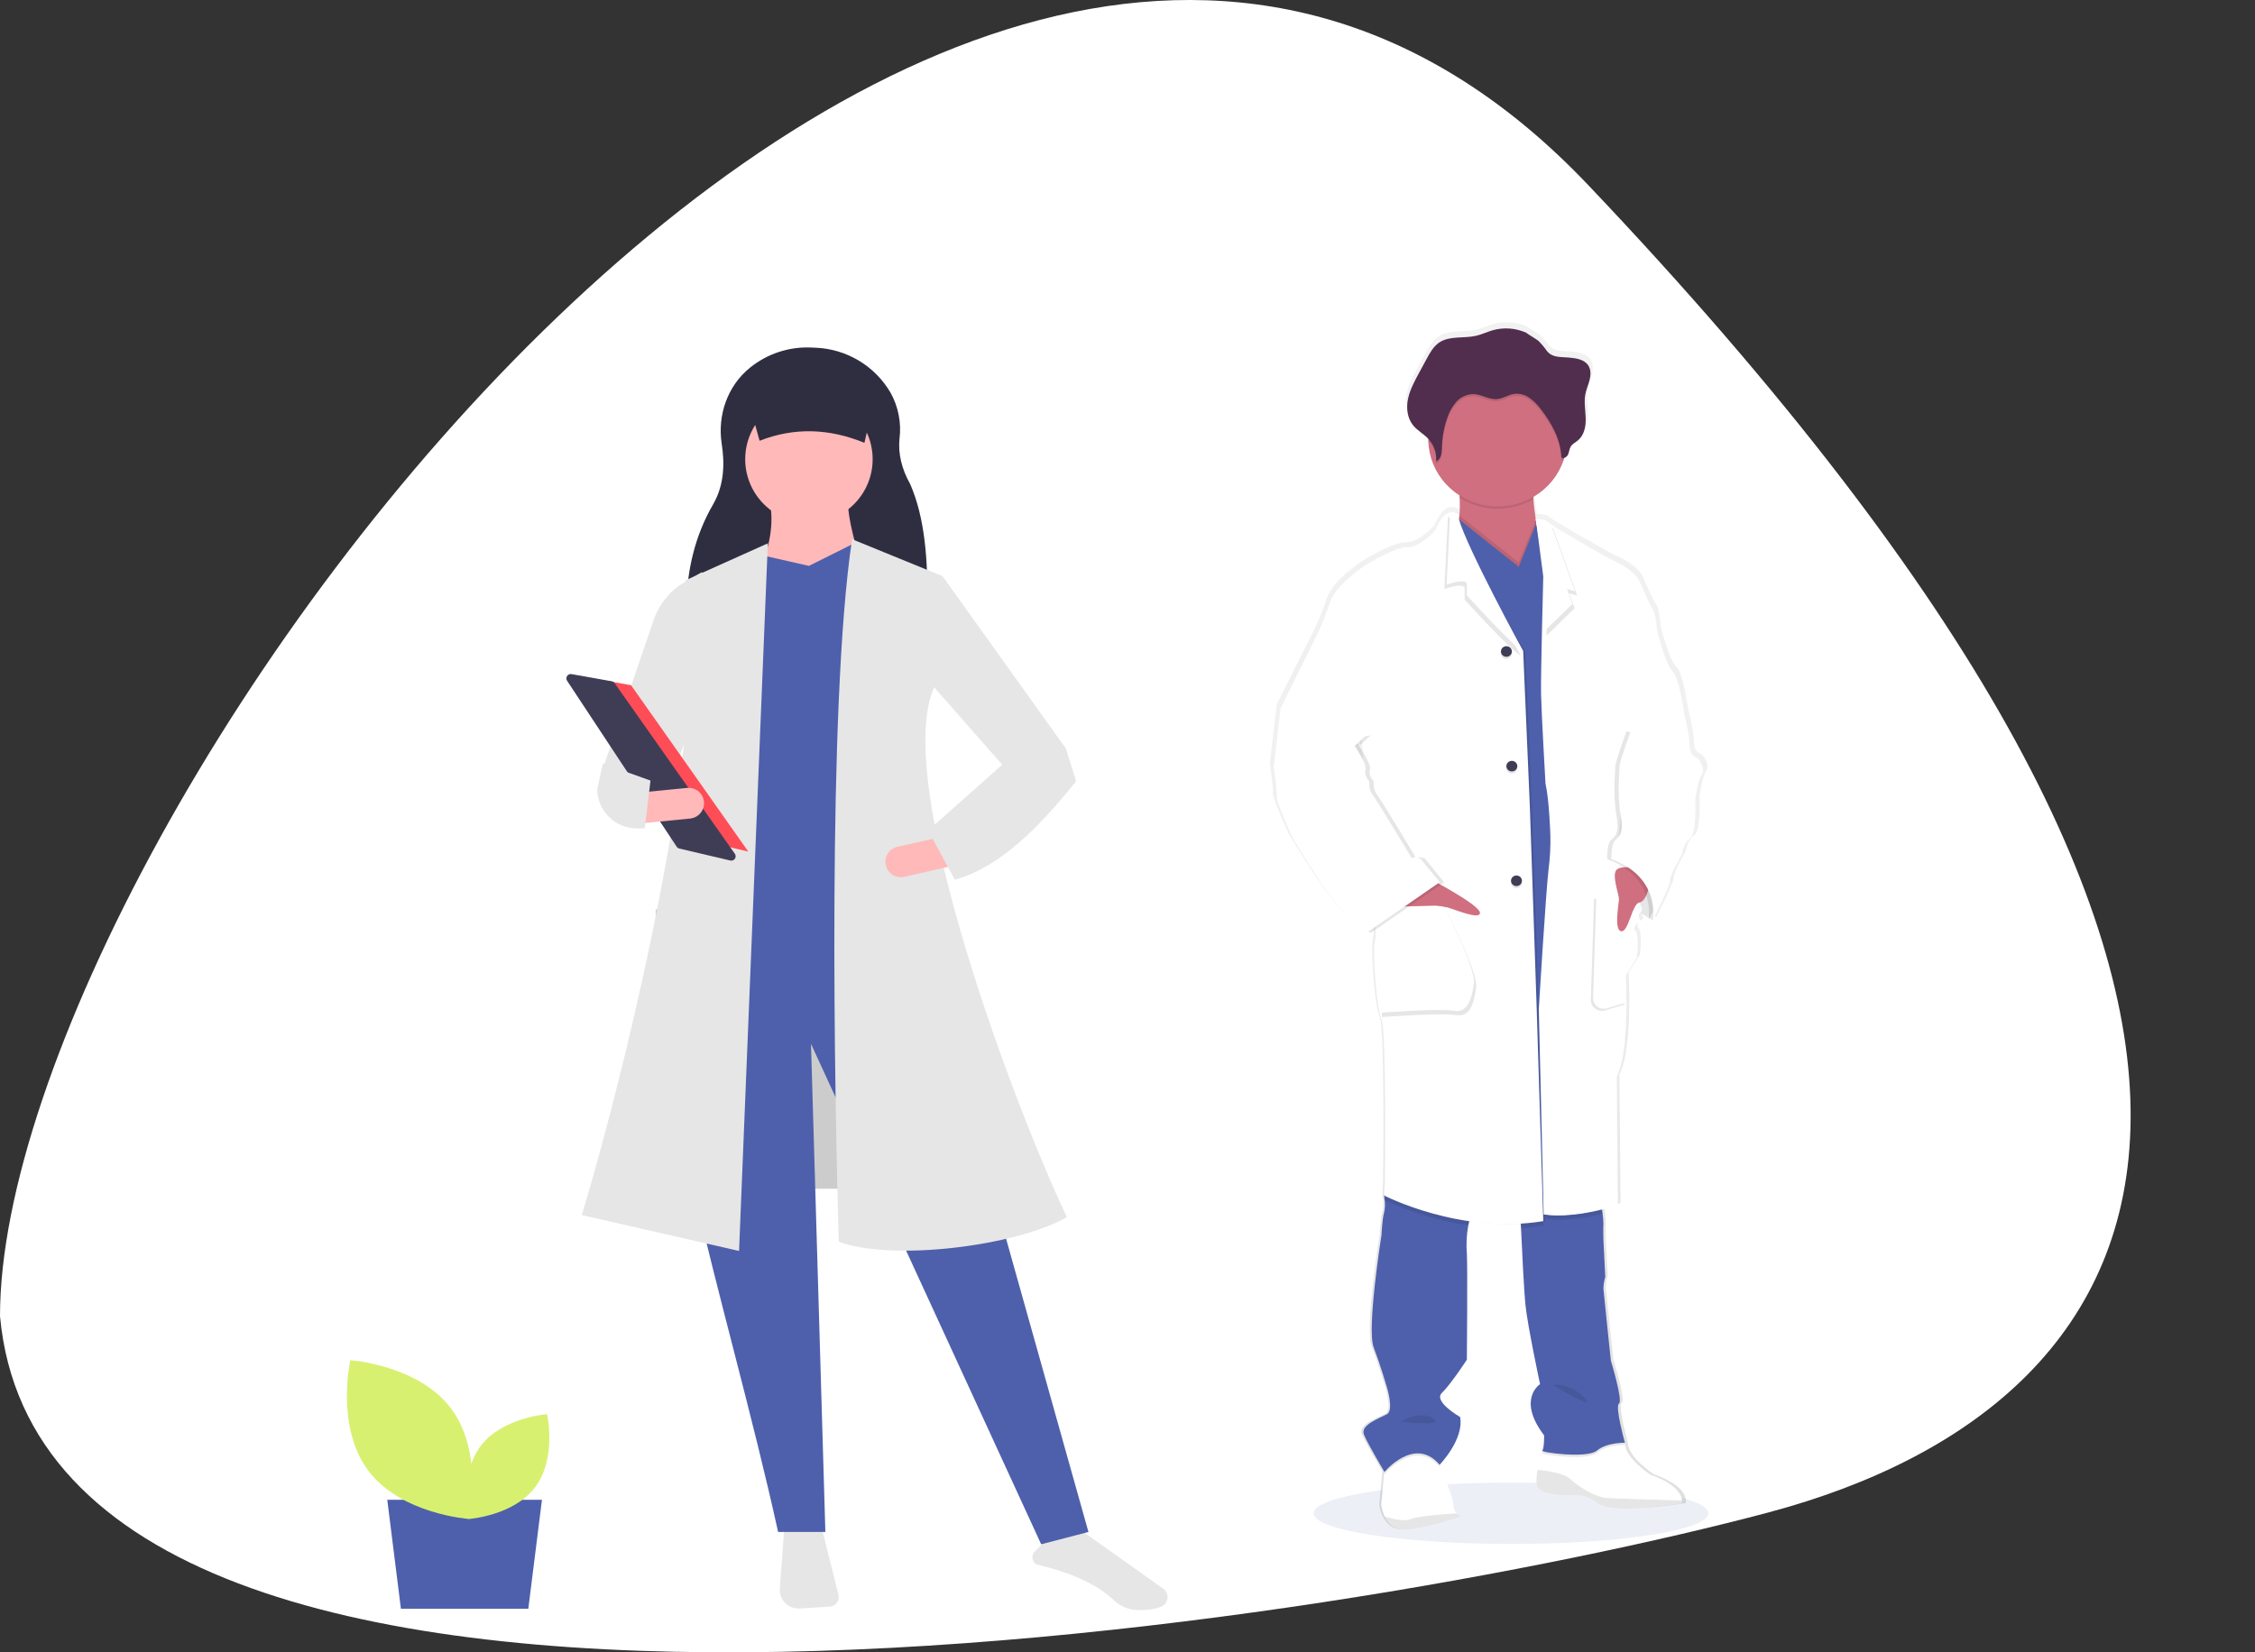 <svg width="689" height="505" viewBox="0 0 689 505" fill="none" xmlns="http://www.w3.org/2000/svg">
<rect x="0" y="0" width="689" height="505" fill="#333333" stroke="none"/>
<path d="M485.207 56.497C292.148 -146.772 0 252.489 0 402.253C14.723 562.257 412.874 496.189 540.256 462.268C667.639 428.347 726.53 310.584 485.207 56.497Z" fill="white"/>
<path opacity="0.1" d="M461.674 471.887C494.991 471.887 522 467.686 522 462.503C522 457.321 494.991 453.12 461.674 453.12C428.357 453.12 401.348 457.321 401.348 462.503C401.348 467.686 428.357 471.887 461.674 471.887Z" fill="#4E60AC"/>
<path d="M520.006 230.468C520.006 230.468 517.567 230.138 517.567 226.696C517.567 223.255 515.821 216.827 515.821 216.827C515.821 216.797 514.311 205.632 512.224 203.857C510.138 202.083 507.457 191.661 507.457 191.661C507.457 191.661 506.999 186.007 506.064 184.79C505.129 183.573 503.866 180.593 502.003 176.341C500.139 172.09 492.369 169.146 492.369 169.146C492.369 169.146 478.322 161.255 474.341 158.683C473.979 158.472 473.641 158.225 473.332 157.946C472.638 157.064 469.617 157.046 469.617 157.046C469.301 155.115 468.998 152.897 468.899 150.888C468.899 150.672 468.899 150.456 468.868 150.241C473.307 147.699 476.65 143.693 478.285 138.956C478.359 138.728 478.421 138.488 478.489 138.26C478.755 138.176 479 138.038 479.208 137.856C479.415 137.675 479.582 137.453 479.696 137.205C480.055 136.432 480.062 135.526 480.507 134.807C481.027 133.955 482.018 133.5 482.798 132.858C484.767 131.239 485.274 128.511 485.182 126.029C485.12 124.02 484.785 121.993 484.915 119.996L484.952 119.493C484.99 119.193 485.033 118.893 485.089 118.605C485.392 117.118 486.054 115.715 486.426 114.24C486.797 112.765 486.835 111.104 485.968 109.833C484.699 107.968 482.055 107.597 479.733 107.405C477.102 107.189 474.75 107.471 473.066 105.354C472.277 104.248 471.391 103.211 470.416 102.254C470.069 101.942 466.701 99.952 466.701 99.82C463.414 98.345 459.688 98.069 456.207 99.04C454.461 99.532 452.815 100.335 451.044 100.737C447.224 101.613 442.828 100.665 439.584 102.782C437.776 103.981 436.693 105.888 435.678 107.747C434.852 109.278 434.014 110.807 433.164 112.334C431.796 114.846 430.403 117.4 429.827 120.182C429.706 120.788 429.631 121.401 429.604 122.017V122.047C429.604 122.269 429.604 122.491 429.604 122.713V122.995C429.604 123.204 429.604 123.408 429.641 123.594C429.678 123.78 429.672 123.84 429.691 123.966C429.709 124.092 429.74 124.374 429.777 124.565C429.815 124.757 429.889 125.093 429.963 125.357C429.994 125.471 430.037 125.579 430.075 125.687C430.137 125.891 430.211 126.088 430.291 126.286C430.335 126.388 430.378 126.496 430.428 126.598C430.52 126.808 430.632 127.012 430.743 127.198C430.793 127.282 430.83 127.36 430.879 127.438C431.052 127.716 431.242 127.985 431.449 128.241C432.774 129.842 434.724 130.861 436.167 132.36C436.167 132.42 436.167 132.48 436.167 132.534C436.167 132.702 436.167 132.864 436.167 133.032C436.243 136.375 437.162 139.649 438.843 142.57C440.524 145.491 442.917 147.97 445.812 149.791C445.812 150.019 445.843 150.253 445.856 150.48C445.976 152.26 445.954 154.047 445.788 155.823C445.536 155.535 445.22 155.306 444.864 155.153C444.508 154.999 444.122 154.925 443.732 154.936C443.466 154.923 443.2 154.945 442.94 155.001L442.884 154.96V155.013C441.522 155.337 439.844 156.71 438.241 160.614C438.241 160.614 433.362 165.938 429.647 165.716C425.933 165.495 416.529 171.257 416.529 171.257C416.529 171.257 407.353 177.025 405.385 182.901C404.284 186.233 402.965 189.494 401.435 192.663L390.093 215.298L388 233.256C388 233.256 389.158 241.243 388.929 242.46C388.7 243.677 393.69 254.656 393.69 254.656C393.69 254.656 410.176 282.712 416.912 284.151L417.395 283.821C417.683 283.967 417.989 284.077 418.305 284.151L419.692 283.203C419.775 284.259 419.74 285.321 419.587 286.369C418.658 289.139 419.934 307.217 421.556 310.761C423.178 314.305 422.602 360.768 422.602 360.768L422.373 364.87C422.373 364.87 422.373 365.001 422.429 365.229L422.373 366.201L422.54 366.285C422.714 367.585 422.657 368.906 422.373 370.188C421.791 371.987 421.556 377.071 421.556 377.071C421.556 377.071 416.919 405.781 419.116 411.549C421.314 417.317 423.184 423.637 423.184 423.637C423.184 423.637 425.506 430.832 423.295 432.061C421.085 433.291 414.801 435.353 416.095 438.351C417.271 441.121 421.735 448.545 422.398 449.63L422.342 450.199L421.432 459.751C421.579 461.012 421.932 462.243 422.478 463.397C423.475 465.477 425.413 467.636 429.096 467.402C429.716 467.36 430.434 467.288 431.127 467.198C437.869 466.323 446.171 463.409 446.171 463.409C445.74 463.144 445.345 462.827 444.995 462.467C444.664 462.156 444.401 461.784 444.223 461.371C444.046 460.959 443.957 460.516 443.961 460.069C444.06 458.33 440.699 450.044 439.863 448.005C439.733 447.711 439.665 447.543 439.665 447.543C439.665 447.543 447.329 439.784 446.054 432.907C446.054 432.907 437.572 428.11 440.364 425.478C443.156 422.845 448.146 415.284 448.146 415.284C448.146 415.284 448.376 387.013 448.146 382.792C447.908 379.862 448.051 376.915 448.574 374.02C448.666 373.582 448.778 373.156 448.896 372.736C452.757 373.295 456.655 373.581 460.56 373.594C461.984 373.594 463.432 373.594 464.893 373.51C464.893 373.91 464.912 374.341 464.949 374.805C465.271 381.808 465.872 394.088 466.361 398.651C467.054 405.193 470.886 422.821 470.886 422.821C470.886 422.821 463.575 427.366 472.162 438.567C472.162 438.567 472.162 442.626 471.592 443.214C470.984 445.135 470.494 447.089 470.125 449.066C469.766 451.177 469.617 453.311 470.199 454.421C471.592 457.071 479.95 456.855 479.95 456.855L480.154 456.819C481.732 456.661 483.327 456.808 484.846 457.252C486.364 457.695 487.777 458.427 489.001 459.403C492.177 461.874 504.232 460.788 510.757 460.003C513.314 459.691 515.023 459.403 515.023 459.403C515.105 459.123 515.135 458.83 515.109 458.54C515.041 456.987 513.784 453.581 505.265 450.541C505.265 450.541 497.254 445.325 497.366 440.78H497.198H496.27C496.945 440.744 497.378 440.78 497.378 440.78C497.378 440.78 494.239 429.687 495.521 428.788C496.802 427.888 492.964 415.596 492.964 415.596C492.964 415.596 490.766 394.97 490.648 393.525C490.653 392.285 490.847 391.052 491.224 389.867L490.648 378.559C490.648 378.559 490.537 374.799 490.648 373.576C490.63 372.514 490.541 371.455 490.382 370.404C490.326 369.984 490.271 369.546 490.209 369.115C493.211 368.377 495.162 367.694 495.162 367.694L494.815 328.33C497.366 323.533 497.836 313.01 497.824 305.545C497.824 300.748 497.601 297.198 497.601 297.198L501.086 291.688C501.086 291.688 501.891 285.092 500.616 283.647C500.053 282.993 500.306 282.316 500.771 281.758C501.012 281.573 501.266 281.405 501.532 281.254C501.532 281.254 501.495 281.201 501.452 281.123C501.695 280.926 501.954 280.747 502.226 280.589C502.226 280.589 500.987 278.73 502.096 277.945C503.136 278.628 504.064 279.144 504.77 279.564C504.721 280.001 504.671 280.253 504.671 280.253L504.968 279.654C505.649 280.025 506.064 280.253 506.064 280.253C506.064 280.253 511.525 269.718 511.407 268.165C511.289 266.612 515.122 260.07 515.122 260.07C515.122 260.07 515.586 256.635 517.679 255.196C519.771 253.757 519.301 243.329 519.301 243.329C519.301 243.329 519.883 237.897 521.276 235.678C522.669 233.46 520.006 230.468 520.006 230.468ZM415.526 225.845L415.631 228.357C415.012 227.392 414.566 226.696 414.566 226.696L415.526 225.845Z" fill="url(#paint0_linear)"/>
<path d="M506.361 275.702L505.024 281.218C505.024 281.218 494.313 275.924 492.382 269.196C490.45 262.469 495.614 259.915 495.614 259.915L505.594 264.01L506.361 275.702Z" fill="white"/>
<path opacity="0.1" d="M506.361 275.702L505.024 281.218C505.024 281.218 494.313 275.924 492.382 269.196C490.45 262.469 495.614 259.915 495.614 259.915L505.594 264.01L506.361 275.702Z" fill="black"/>
<path d="M446.252 463.445C446.252 463.445 436.346 466.97 429.536 467.414C425.921 467.648 424.02 465.501 423.042 463.433C422.507 462.283 422.163 461.059 422.02 459.805L422.906 450.301L423.376 445.241L437.845 441.601L439.894 447.669L440.086 448.131C440.909 450.157 444.209 458.402 444.11 460.123C444.106 460.564 444.194 461 444.368 461.407C444.543 461.814 444.8 462.183 445.125 462.491C445.458 462.854 445.836 463.175 446.252 463.445Z" fill="white"/>
<path d="M513.915 458.612C513.939 458.9 513.91 459.191 513.828 459.469C513.828 459.469 492.642 462.893 488.308 459.469C487.086 458.469 485.662 457.727 484.127 457.292C482.591 456.856 480.979 456.736 479.393 456.939C479.393 456.939 471.196 457.155 469.828 454.541C469.258 453.443 469.407 451.315 469.76 449.216C470.12 447.25 470.599 445.306 471.196 443.394L471.524 443.142L473.474 441.625L496.307 440.971H496.48C496.369 445.493 504.232 450.679 504.232 450.679C512.583 453.677 513.816 457.065 513.915 458.612Z" fill="white"/>
<path opacity="0.1" d="M513.914 458.612C513.936 458.901 513.905 459.191 513.822 459.469C513.822 459.469 492.642 462.893 488.308 459.469C487.087 458.47 485.664 457.729 484.13 457.293C482.595 456.857 480.984 456.737 479.399 456.939C479.399 456.939 471.196 457.155 469.834 454.541C469.264 453.437 469.407 451.315 469.76 449.216C472.917 449.522 477.901 450.283 479.857 452.1C482.817 454.864 487.831 457.622 490.908 457.838C493.317 457.988 507.723 458.432 513.914 458.612Z" fill="black"/>
<path opacity="0.1" d="M446.252 463.445C446.252 463.445 436.346 466.97 429.536 467.414C425.921 467.648 424.02 465.501 423.048 463.427C425.568 464.248 429.066 465.112 430.904 464.32C433.084 463.385 440.81 462.779 445.144 462.521C445.474 462.871 445.846 463.181 446.252 463.445Z" fill="black"/>
<path d="M460.95 179.321C452.778 176.245 442.265 166.082 444.89 161.333C445.473 160.135 445.82 158.842 445.912 157.52C446.081 155.726 446.105 153.921 445.986 152.123C445.802 149.179 445.436 146.247 444.89 143.345C444.89 143.345 470.404 143.903 468.918 147.542C468.484 148.61 468.416 150.462 468.534 152.537C468.651 154.612 468.961 156.956 469.283 158.941C469.729 161.663 470.174 163.738 470.174 163.738C470.174 163.738 468.614 165.854 467.698 165.968C466.782 166.082 472.676 183.705 460.95 179.321Z" fill="#CF6F80"/>
<path opacity="0.1" d="M440.067 448.131L439.875 448.335C432.248 439.401 423.023 450.535 423.023 450.535L422.887 450.301L423.357 445.241L437.826 441.601L439.875 447.669L440.067 448.131Z" fill="black"/>
<path opacity="0.1" d="M496.487 441.601C496.487 441.601 490.915 441.487 487.943 444.029C484.971 446.572 470.608 444.581 471.227 444.029C471.41 443.756 471.521 443.443 471.549 443.118L473.499 441.601L496.332 440.948C496.418 441.349 496.487 441.601 496.487 441.601Z" fill="black"/>
<path d="M449.558 371.441C449.143 372.435 448.828 373.465 448.617 374.517C448.101 377.399 447.957 380.331 448.19 383.247C448.419 387.445 448.19 415.572 448.19 415.572C448.19 415.572 443.293 423.073 440.562 425.717C437.832 428.362 446.134 433.111 446.134 433.111C447.373 439.946 439.869 447.669 439.869 447.669C432.242 438.735 423.017 449.876 423.017 449.876C423.017 449.876 418.002 441.481 416.752 438.483C415.501 435.485 421.649 433.41 423.809 432.193C425.97 430.976 423.704 423.799 423.704 423.799C423.704 423.799 421.878 417.509 419.711 411.771C417.544 406.032 422.101 377.467 422.101 377.467C422.101 377.467 422.336 372.395 422.899 370.626C423.184 369.349 423.24 368.035 423.066 366.74C423.029 366.303 422.986 365.937 422.955 365.691C422.924 365.445 422.899 365.331 422.899 365.331L422.986 365.187L426.082 359.599C426.082 359.599 451.044 367.921 449.558 371.441Z" fill="#4E60AC"/>
<path d="M496.487 440.942C496.487 440.942 490.915 440.828 487.943 443.34C484.971 445.852 470.608 443.892 471.227 443.34C471.846 442.788 471.796 438.705 471.796 438.705C463.37 427.564 470.558 423.043 470.558 423.043C470.558 423.043 466.794 405.505 466.113 398.999C465.636 394.454 465.048 382.24 464.732 375.267C464.596 372.269 464.516 370.206 464.516 370.206L471.4 368.863L472.286 368.689L488.89 365.463C488.89 365.463 489.348 368.461 489.658 370.914C489.812 371.961 489.899 373.016 489.918 374.073C489.806 375.273 489.918 379.026 489.918 379.026L490.481 390.281C490.113 391.461 489.923 392.687 489.918 393.92C490.029 395.354 492.19 415.872 492.19 415.872C492.19 415.872 495.948 428.116 494.666 428.997C493.385 429.879 496.487 440.942 496.487 440.942Z" fill="#4E60AC"/>
<path opacity="0.1" d="M468.918 147.542C468.484 148.61 468.416 150.462 468.534 152.537C465.116 154.53 461.188 155.549 457.199 155.477C453.211 155.405 449.324 154.245 445.986 152.129C445.802 149.183 445.436 146.249 444.89 143.345C444.89 143.345 470.403 143.891 468.918 147.542Z" fill="black"/>
<path d="M478.78 134.291C478.785 136.452 478.434 138.599 477.74 140.653C476.189 145.254 473.008 149.176 468.76 151.726C464.512 154.275 459.47 155.288 454.525 154.586C449.581 153.883 445.052 151.51 441.739 147.887C438.426 144.263 436.542 139.621 436.421 134.783C436.421 134.615 436.421 134.459 436.421 134.291C436.372 131.567 436.885 128.862 437.928 126.332C438.971 123.802 440.523 121.499 442.495 119.556C444.467 117.613 446.818 116.071 449.412 115.017C452.006 113.964 454.791 113.422 457.603 113.422C460.416 113.422 463.201 113.964 465.794 115.017C468.388 116.071 470.74 117.613 472.712 119.556C474.683 121.499 476.236 123.802 477.279 126.332C478.322 128.862 478.834 131.567 478.786 134.291H478.78Z" fill="#CF6F80"/>
<path opacity="0.1" d="M460.95 179.321C452.778 176.245 442.265 166.082 444.89 161.333C445.473 160.135 445.82 158.841 445.912 157.52L457.099 166.424L464.021 171.922L469.283 158.947C469.729 161.669 470.174 163.744 470.174 163.744C470.174 163.744 468.614 165.86 467.698 165.974C466.782 166.088 472.676 183.705 460.95 179.321Z" fill="black"/>
<path d="M489.881 218.674L480.538 370.674L468.354 371.447L436.804 283.311L441.98 178.674L443.07 156.566L457.099 167.725L464.027 173.224L469.444 159.87L479.517 168.373L489.881 218.674Z" fill="#4E60AC"/>
<path opacity="0.1" d="M449.558 371.441C449.143 372.435 448.828 373.465 448.617 374.517C439.751 373.191 431.141 370.586 423.073 366.788L422.906 366.704L422.961 365.739L422.992 365.235L426.088 359.647C426.088 359.647 451.044 367.921 449.558 371.441Z" fill="black"/>
<path opacity="0.1" d="M471.543 374.541C469.276 374.914 466.99 375.167 464.695 375.297C464.559 372.299 464.479 370.236 464.479 370.236L471.363 368.893L471.543 374.541Z" fill="black"/>
<path opacity="0.1" d="M489.621 370.944C485.219 372.053 478.421 373.3 472.335 372.52L472.248 368.719L488.853 365.493C488.853 365.493 489.311 368.461 489.621 370.944Z" fill="black"/>
<path opacity="0.1" d="M472.224 373.216C446.84 377.413 423.593 365.379 423.593 365.379L423.815 361.302C423.815 361.302 424.391 315.078 422.794 311.535C421.197 307.991 419.952 290.021 420.856 287.263C421.76 284.504 417.556 243.144 417.556 243.144L416.875 226.355L391.95 216.575L403.094 194.078C404.599 190.924 405.894 187.679 406.97 184.364C408.907 178.524 417.903 172.786 417.903 172.786C417.903 172.786 427.128 167.054 430.774 167.269C434.421 167.485 439.2 162.197 439.2 162.197C442.729 153.484 445.924 157.43 445.924 157.43C445.924 157.844 445.924 157.43 445.751 158.719C444.512 168.283 465.773 198.503 466.076 199.037L468.1 246.801L470.15 307.247L472.224 373.216Z" fill="black"/>
<path d="M471.543 373.216C446.159 377.413 422.905 365.379 422.905 365.379L423.134 361.302C423.134 361.302 423.71 315.078 422.107 311.535C420.503 307.991 419.265 290.021 420.175 287.263C421.085 284.504 416.875 243.144 416.875 243.144L416.188 226.355L391.25 216.539L402.394 194.042C403.896 190.886 405.191 187.642 406.27 184.328C408.202 178.488 417.203 172.75 417.203 172.75C417.203 172.75 426.428 167.018 430.069 167.233C433.709 167.449 438.495 162.161 438.495 162.161C442.03 153.449 445.924 157.394 445.924 157.394C445.924 157.808 445.552 157.994 445.751 158.683C448.475 167.959 465.091 198.467 465.395 199.001L467.444 246.765L469.493 307.211L471.543 373.216Z" fill="white"/>
<path opacity="0.1" d="M464.702 200.362C461.971 199.258 447.509 183.267 447.509 183.267V179.627C446.983 178.428 443.856 179.16 441.318 179.999L442.407 157.892L443.646 158.887C446.357 168.157 464.386 199.828 464.702 200.362Z" fill="black"/>
<path d="M465.389 199.036C462.652 197.933 448.19 181.942 448.19 181.942V178.302C447.664 177.103 444.537 177.834 441.999 178.674L443.095 156.566L444.333 157.562C447.051 166.832 465.085 198.509 465.389 199.036Z" fill="white"/>
<path opacity="0.1" d="M423.593 278.79C423.933 278.79 441.244 277.027 441.244 277.027C441.244 277.027 451.725 296.988 451.038 301.845C450.351 306.702 449.106 311.001 444.89 310.239C440.674 309.478 422.2 310.839 422.2 310.839L423.593 278.79Z" fill="black"/>
<path d="M422.905 277.465C423.246 277.465 440.556 275.702 440.556 275.702C440.556 275.702 451.032 295.669 450.351 300.52C449.669 305.371 448.413 309.676 444.203 308.914C439.993 308.153 421.512 309.514 421.512 309.514L422.905 277.465Z" fill="white"/>
<path d="M435.95 268.093C435.95 268.093 451.836 276.362 452.177 278.886C452.517 281.41 444.091 277.783 442.271 277.345C441.073 277.065 439.854 276.881 438.625 276.793L426.484 277.111L435.95 268.093Z" fill="#CF6F80"/>
<path opacity="0.1" d="M460.269 201.393C461.192 201.393 461.94 200.668 461.94 199.774C461.94 198.88 461.192 198.155 460.269 198.155C459.345 198.155 458.597 198.88 458.597 199.774C458.597 200.668 459.345 201.393 460.269 201.393Z" fill="black"/>
<path d="M460.269 200.733C461.192 200.733 461.94 200.009 461.94 199.114C461.94 198.22 461.192 197.496 460.269 197.496C459.345 197.496 458.597 198.22 458.597 199.114C458.597 200.009 459.345 200.733 460.269 200.733Z" fill="#3F3D56"/>
<path opacity="0.1" d="M463.346 271.475C464.269 271.475 465.017 270.75 465.017 269.856C465.017 268.962 464.269 268.237 463.346 268.237C462.422 268.237 461.674 268.962 461.674 269.856C461.674 270.75 462.422 271.475 463.346 271.475Z" fill="black"/>
<path d="M463.346 270.809C464.269 270.809 465.017 270.085 465.017 269.19C465.017 268.296 464.269 267.571 463.346 267.571C462.422 267.571 461.674 268.296 461.674 269.19C461.674 270.085 462.422 270.809 463.346 270.809Z" fill="#3F3D56"/>
<path opacity="0.1" d="M461.934 236.434C462.857 236.434 463.606 235.709 463.606 234.815C463.606 233.921 462.857 233.196 461.934 233.196C461.011 233.196 460.263 233.921 460.263 234.815C460.263 235.709 461.011 236.434 461.934 236.434Z" fill="black"/>
<path d="M461.934 235.774C462.857 235.774 463.606 235.05 463.606 234.155C463.606 233.261 462.857 232.536 461.934 232.536C461.011 232.536 460.263 233.261 460.263 234.155C460.263 235.05 461.011 235.774 461.934 235.774Z" fill="#3F3D56"/>
<path d="M500.467 276.458C500.467 276.458 501.607 278.113 500.467 278.886C499.328 279.66 500.579 281.53 500.579 281.53C500.579 281.53 497.737 283.143 498.988 284.594C500.238 286.045 499.446 292.599 499.446 292.599L496.028 298.079C496.028 298.079 496.233 301.611 496.245 306.384C496.245 313.831 495.793 324.3 493.292 329.073L493.639 368.233C493.639 368.233 481.671 372.467 471.654 371.177L470.168 308.339C470.168 308.339 472.335 272.704 473.134 265.869C473.601 262.32 473.791 258.742 473.703 255.166C473.703 255.166 473.363 244.469 472.217 239.504C472.217 239.504 470.979 217.996 470.855 212.042C470.8 209.194 470.954 200.883 471.128 192.981C471.32 184.34 471.536 176.192 471.536 176.192L469.277 158.875C469.277 158.875 471.536 158.653 472.217 159.535C472.522 159.811 472.854 160.058 473.208 160.272C477.108 162.826 490.89 170.681 490.89 170.681C490.89 170.681 498.517 173.619 500.344 177.829C502.17 182.038 503.439 185.024 504.324 186.223C505.21 187.422 505.693 193.058 505.693 193.058C505.693 193.058 508.318 203.432 510.367 205.189C512.416 206.945 513.914 218.122 513.914 218.122L495.805 231.913C495.805 231.913 494.214 254.854 493.874 255.741C493.533 256.629 500.467 276.458 500.467 276.458Z" fill="white"/>
<path d="M501.155 276.458C501.155 276.458 502.288 278.113 501.155 278.886C500.022 279.66 501.26 281.53 501.26 281.53C501.26 281.53 498.437 283.161 499.675 284.612C500.913 286.063 500.133 292.617 500.133 292.617L496.716 298.097C496.716 298.097 496.92 301.629 496.939 306.402C496.939 313.849 496.487 324.318 493.985 329.091L494.326 368.251C494.326 368.251 482.34 372.485 472.335 371.195L470.855 308.357C470.855 308.357 473.022 272.722 473.821 265.887C474.289 262.338 474.477 258.76 474.384 255.184C474.384 255.184 474.044 244.487 472.905 239.522C472.905 239.522 471.666 218.014 471.536 212.06C471.481 209.212 471.642 200.901 471.809 192.998C472.001 184.358 472.218 176.21 472.218 176.21L469.233 158.659C469.233 158.659 472.218 158.659 472.905 159.552C473.207 159.832 473.539 160.079 473.895 160.29C477.796 162.844 491.583 170.699 491.583 170.699C491.583 170.699 499.204 173.637 501.031 177.846C502.857 182.056 504.126 185.042 505.018 186.241C505.909 187.44 506.38 193.076 506.38 193.076C506.38 193.076 509.005 203.45 511.054 205.206C513.103 206.963 514.583 218.116 514.583 218.116L496.474 231.907C496.474 231.907 494.883 254.848 494.536 255.735C494.19 256.623 501.155 276.458 501.155 276.458Z" fill="white"/>
<path opacity="0.1" d="M479.467 181.3L481.102 185.917L472.496 194.312C472.688 185.677 472.905 177.523 472.905 177.523L469.921 159.972C469.921 159.972 472.905 159.972 473.592 160.866C473.893 161.144 474.225 161.389 474.582 161.597L481.9 182.044L479.467 181.3Z" fill="black"/>
<path d="M478.78 179.975L480.421 184.592L471.815 192.986C472.007 184.346 472.224 176.197 472.224 176.197L469.233 158.647C469.233 158.647 472.224 158.647 472.905 159.54C473.208 159.818 473.54 160.065 473.895 160.278L481.219 180.719L478.78 179.975Z" fill="white"/>
<path opacity="0.1" d="M478.78 134.291C478.785 136.452 478.434 138.599 477.74 140.653C477.623 140.671 477.504 140.665 477.389 140.638C477.274 140.61 477.166 140.56 477.071 140.491C476.91 135.095 474.168 130.028 470.794 125.717C469.846 124.415 468.698 123.262 467.388 122.299C466.065 121.336 464.418 120.885 462.77 121.034C460.913 121.28 459.272 122.503 457.396 122.659C454.92 122.857 452.703 121.196 450.245 121.112C449.246 121.121 448.26 121.336 447.354 121.744C446.448 122.151 445.641 122.741 444.989 123.474C443.698 124.954 442.739 126.677 442.172 128.535C441.199 131.352 440.669 134.295 440.6 137.265C440.569 138.944 440.401 141.049 438.792 141.66C438.913 140.425 438.768 139.18 438.366 138.002C437.965 136.825 437.315 135.74 436.458 134.819L436.421 134.783C436.421 134.615 436.421 134.459 436.421 134.291C436.372 131.567 436.885 128.862 437.928 126.332C438.971 123.802 440.523 121.499 442.495 119.556C444.467 117.613 446.818 116.071 449.412 115.017C452.006 113.964 454.791 113.422 457.603 113.422C460.416 113.422 463.201 113.964 465.794 115.017C468.388 116.071 470.74 117.613 472.712 119.556C474.683 121.499 476.236 123.802 477.279 126.332C478.322 128.862 478.834 131.567 478.786 134.291H478.78Z" fill="black"/>
<path d="M466.373 101.715C463.156 100.249 459.497 99.972 456.084 100.935C454.369 101.427 452.753 102.224 451.013 102.626C447.298 103.495 442.965 102.554 439.776 104.659C438.006 105.858 436.941 107.753 435.95 109.593L433.474 114.162C432.124 116.663 430.762 119.205 430.199 121.957C429.635 124.709 429.976 127.791 431.777 130.004C433.09 131.617 435.028 132.63 436.452 134.147C437.305 135.07 437.952 136.153 438.352 137.33C438.753 138.506 438.898 139.75 438.779 140.983C440.395 140.383 440.55 138.272 440.587 136.594C440.656 133.624 441.186 130.681 442.16 127.863C442.725 126.005 443.684 124.281 444.977 122.803C445.63 122.07 446.436 121.481 447.342 121.073C448.249 120.666 449.234 120.45 450.233 120.44C452.709 120.524 454.932 122.179 457.384 121.981C459.241 121.831 460.888 120.602 462.758 120.362C464.406 120.211 466.053 120.662 467.376 121.627C468.685 122.589 469.832 123.742 470.775 125.045C474.155 129.356 476.898 134.411 477.059 139.819C477.759 140.317 478.768 139.67 479.114 138.902C479.461 138.135 479.473 137.235 479.913 136.504C480.421 135.658 481.393 135.209 482.154 134.573C484.086 132.96 484.569 130.244 484.494 127.779C484.42 125.315 483.925 122.815 484.408 120.392C484.699 118.905 485.355 117.514 485.714 116.045C486.073 114.576 486.117 112.927 485.268 111.662C484.03 109.803 481.424 109.437 479.152 109.264C476.57 109.048 474.261 109.324 472.614 107.219C471.841 106.121 470.971 105.089 470.014 104.137C469.685 103.825 466.373 101.846 466.373 101.715Z" fill="#512E4E"/>
<path opacity="0.1" d="M399.082 228.159L392.612 216.575L390.563 234.449C390.563 234.449 391.702 242.388 391.473 243.605C391.244 244.822 396.141 255.735 396.141 255.735C396.141 255.735 412.319 283.641 418.925 285.08L441.243 269.634L435.325 262.355C435.325 262.355 433.275 261.581 432.762 262.355C432.762 262.355 421.772 244.043 420.633 242.718C419.494 241.393 419.717 238.748 419.717 238.748C419.717 238.748 418.008 236.986 418.578 235.331C419.147 233.676 415.278 227.938 415.278 227.938L418.807 224.742L399.082 228.159Z" fill="black"/>
<path d="M392.953 215.256L391.244 216.575L389.195 234.449C389.195 234.449 390.334 242.388 390.105 243.605C389.876 244.822 394.779 255.735 394.779 255.735C394.779 255.735 410.95 283.641 417.556 285.08L439.881 269.634L433.957 262.355C433.957 262.355 431.907 261.581 431.393 262.355C431.393 262.355 420.404 244.043 419.265 242.718C418.126 241.393 418.355 238.748 418.355 238.748C418.355 238.748 416.646 236.986 417.216 235.331C417.785 233.676 413.91 227.938 413.91 227.938L417.439 224.742L392.953 215.256Z" fill="white"/>
<path opacity="0.1" d="M498.988 285.278C500.226 286.735 499.446 293.277 499.446 293.277L496.028 298.757C496.028 298.757 496.233 302.295 496.245 307.061L490.5 308.8C489.981 308.957 489.43 308.992 488.894 308.901C488.358 308.81 487.853 308.596 487.42 308.278C486.986 307.959 486.638 307.545 486.404 307.069C486.17 306.594 486.056 306.071 486.073 305.544L487.064 274.599L500.467 279.564C499.328 280.331 500.579 282.214 500.579 282.214C500.579 282.214 497.737 283.821 498.988 285.278Z" fill="black"/>
<path d="M499.675 284.612C500.913 286.069 500.133 292.617 500.133 292.617L496.716 298.097C496.716 298.097 496.92 301.629 496.938 306.402L491.088 308.171C490.579 308.324 490.04 308.357 489.516 308.268C488.992 308.178 488.497 307.969 488.073 307.657C487.649 307.345 487.308 306.939 487.079 306.474C486.849 306.008 486.738 305.496 486.754 304.981L487.751 273.939L501.161 278.904C500.015 279.672 501.266 281.548 501.266 281.548C501.266 281.548 498.437 283.161 499.675 284.612Z" fill="white"/>
<path d="M504.114 269.862C504.114 269.862 503.204 275.492 500.926 275.822C498.647 276.152 497.626 284.93 495.354 284.618C493.082 284.306 494.586 276.458 494.666 274.935C494.747 273.412 492.19 267.104 494.103 265.671C496.016 264.238 502.071 265.671 502.071 265.671L504.114 269.862Z" fill="#CF6F80"/>
<path opacity="0.1" d="M508.962 226.504L513.258 218.11C513.258 218.11 514.967 224.508 514.967 227.926C514.967 231.343 517.357 231.679 517.357 231.679C517.357 231.679 519.976 234.677 518.595 236.86C517.214 239.042 516.657 244.475 516.657 244.475C516.657 244.475 517.109 254.842 515.06 256.275C513.011 257.708 512.583 261.132 512.583 261.132C512.583 261.132 508.819 267.637 508.937 269.184C509.055 270.731 503.699 281.207 503.699 281.207C503.699 281.207 506.318 268.189 491.057 262.565C491.057 262.565 490.939 258.146 492.079 256.934C493.218 255.723 494.995 255.172 493.88 249.05C492.766 242.928 493.558 235.612 493.558 234.143C493.558 232.674 496.976 223.512 496.976 223.512L508.962 226.504Z" fill="black"/>
<path d="M510.819 216.911L514.571 218.11C514.571 218.11 516.286 224.508 516.286 227.926C516.286 231.343 518.675 231.679 518.675 231.679C518.675 231.679 521.294 234.677 519.914 236.86C518.533 239.042 517.982 244.475 517.982 244.475C517.982 244.475 518.434 254.842 516.385 256.275C514.336 257.708 513.877 261.132 513.877 261.132C513.877 261.132 510.119 267.637 510.237 269.184C510.355 270.731 504.993 281.206 504.993 281.206C504.993 281.206 507.618 268.189 492.351 262.565C492.351 262.565 492.24 258.146 493.379 256.934C494.518 255.723 496.295 255.172 495.18 249.05C494.066 242.928 494.858 235.612 494.858 234.143C494.858 232.674 498.276 223.512 498.276 223.512L510.819 216.911Z" fill="white"/>
<path opacity="0.1" d="M427.951 434.49C427.951 434.49 433.932 430.85 437.857 433.494C441.782 436.139 427.951 434.49 427.951 434.49Z" fill="black"/>
<path opacity="0.1" d="M474.422 423.235C474.422 423.235 479.715 422.576 484.16 427.211C488.605 431.845 474.422 423.235 474.422 423.235Z" fill="black"/>
<g opacity="0.1">
<path opacity="0.1" d="M482.167 133.26C481.405 133.895 480.427 134.351 479.919 135.196C479.486 135.922 479.473 136.815 479.127 137.595C478.78 138.374 477.771 139.01 477.071 138.518C476.91 133.122 474.161 128.055 470.787 123.738C469.844 122.435 468.697 121.282 467.388 120.32C466.063 119.355 464.414 118.904 462.764 119.055C460.906 119.301 459.272 120.524 457.396 120.674C454.92 120.878 452.697 119.217 450.239 119.133C449.24 119.143 448.255 119.359 447.35 119.767C446.444 120.176 445.639 120.767 444.989 121.501C443.697 122.978 442.737 124.7 442.172 126.556C441.199 129.373 440.669 132.316 440.599 135.286C440.562 136.959 440.401 139.046 438.804 139.67C438.841 140.112 438.841 140.558 438.804 141.001C440.414 140.401 440.575 138.29 440.612 136.612C440.681 133.642 441.211 130.698 442.184 127.881C442.749 126.023 443.709 124.299 445.001 122.821C445.653 122.088 446.458 121.499 447.364 121.091C448.269 120.684 449.253 120.468 450.251 120.458C452.728 120.542 454.957 122.197 457.408 121.999C459.266 121.849 460.913 120.62 462.776 120.38C464.427 120.229 466.076 120.681 467.401 121.645C468.71 122.607 469.856 123.76 470.8 125.063C474.174 129.374 476.923 134.429 477.084 139.837C477.783 140.335 478.792 139.688 479.139 138.92C479.486 138.153 479.498 137.253 479.932 136.522C480.439 135.676 481.417 135.226 482.179 134.591C484.111 132.978 484.593 130.262 484.519 127.797C484.519 127.719 484.519 127.641 484.519 127.569C484.402 129.704 483.813 131.881 482.167 133.26Z" fill="black"/>
<path opacity="0.1" d="M436.464 132.834C435.04 131.317 433.096 130.304 431.79 128.697C430.69 127.274 430.061 125.562 429.988 123.786C429.793 126.005 430.433 128.218 431.79 130.016C433.096 131.629 435.04 132.642 436.464 134.159C437.831 135.643 438.652 137.524 438.798 139.508C438.893 138.3 438.735 137.087 438.334 135.94C437.933 134.794 437.297 133.737 436.464 132.834Z" fill="black"/>
<path opacity="0.1" d="M485.726 114.732C485.361 116.201 484.711 117.598 484.414 119.079C484.238 120.069 484.174 121.074 484.222 122.077C484.243 121.506 484.307 120.937 484.414 120.374C484.711 118.887 485.361 117.496 485.726 116.027C485.939 115.217 486.008 114.377 485.931 113.545C485.892 113.945 485.824 114.341 485.726 114.732Z" fill="black"/>
</g>
<path d="M276.807 277.964H200.347V363.313H276.807V277.964Z" fill="#CCCCCC"/>
<path d="M161.421 491.684H122.496L118.325 458.377H165.592L161.421 491.684Z" fill="#4E60AC"/>
<path d="M239.585 467.558L238.272 485.485C238.212 486.297 238.327 487.111 238.609 487.875C238.891 488.638 239.333 489.333 239.906 489.912C240.478 490.49 241.168 490.94 241.929 491.231C242.691 491.522 243.505 491.647 244.319 491.598L253.543 491.04C253.97 491.014 254.387 490.895 254.762 490.69C255.138 490.485 255.464 490.2 255.718 489.856C255.971 489.511 256.145 489.115 256.227 488.695C256.31 488.276 256.299 487.844 256.195 487.429L251.075 466.985L239.585 467.558Z" fill="#E6E6E6"/>
<path d="M316.738 478.159C327.594 480.694 335.348 484.298 340.443 489.174C342.257 490.898 344.631 491.914 347.132 492.037C350.327 492.205 352.94 491.847 354.903 490.972H354.903C355.406 490.75 355.84 490.399 356.161 489.953C356.482 489.508 356.678 488.985 356.728 488.438C356.787 487.883 356.697 487.323 356.466 486.814C356.235 486.306 355.872 485.868 355.415 485.547L329.669 467.26L318.733 471.627L316.182 474.174C315.905 474.45 315.697 474.785 315.573 475.155C315.449 475.525 315.412 475.918 315.466 476.305C315.52 476.691 315.663 477.059 315.884 477.381C316.104 477.703 316.397 477.969 316.738 478.159H316.738Z" fill="#E6E6E6"/>
<path d="M283.33 185.464L209.738 184.784C209.923 174.083 212.417 163.576 217.868 154.173C221.448 147.998 221.371 141.277 220.508 135.616C219.177 126.878 222.273 117.938 229.153 112.376C234.411 108.118 241.047 105.926 247.811 106.213L249.24 106.273C253.895 106.466 258.426 107.823 262.419 110.22C266.411 112.617 269.736 115.977 272.088 119.991C274.48 124.276 275.444 129.209 274.842 134.078C274.376 138.658 275.492 143.285 278.102 147.957C282.607 158.214 283.582 171.34 283.33 185.464Z" fill="#2F2E41"/>
<path d="M332.567 468.213L318.123 471.975L247.791 319.016L252.187 468.213H237.744C222.31 398.02 194.446 317.009 206.973 291.433L281.701 287.045L332.567 468.213Z" fill="#4E60AC"/>
<path d="M247.163 159.787C257.914 159.787 266.63 151.087 266.63 140.354C266.63 129.621 257.914 120.921 247.163 120.921C236.412 120.921 227.696 129.621 227.696 140.354C227.696 151.087 236.412 159.787 247.163 159.787Z" fill="#FFB9B9"/>
<path d="M264.118 176.086L232.092 174.206C235.231 167.014 236.484 160.089 235.232 153.519H259.094C259.04 158.564 261.555 167.291 264.118 176.086Z" fill="#FFB9B9"/>
<path d="M284.213 292.686L213.881 297.702L221.102 173.266L233.348 169.818L247.163 172.952L260.978 166.056L269.77 169.191L284.213 292.686Z" fill="#4E60AC"/>
<path d="M225.812 382.331L177.773 371.36C192.057 324.072 217.792 215.892 209.485 177.34L234.604 166.056L225.812 382.331Z" fill="#E6E6E6"/>
<path d="M202.577 245.67L184.366 234.386L199.897 188.978C201.629 184.293 204.947 180.359 209.277 177.856L214.509 174.833L211.369 220.595L202.577 245.67Z" fill="#E6E6E6"/>
<path d="M325.973 371.987C310.811 380.744 272.91 385.626 256.269 379.51C255.044 336.785 252.643 215.932 260.35 164.803L287.981 176.086L285.469 209.938C272.259 238.896 310.618 339.758 325.973 371.987Z" fill="#E6E6E6"/>
<path d="M323.775 240.029L306.82 234.387L284.213 208.684L287.981 176.086L325.659 228.745L323.775 240.029Z" fill="#E6E6E6"/>
<path d="M270.638 264.429C270.915 265.644 271.664 266.7 272.72 267.365C273.777 268.03 275.054 268.25 276.272 267.976L290.665 264.722L288.584 255.551L274.191 258.805C272.973 259.08 271.914 259.827 271.248 260.882C270.582 261.937 270.362 263.213 270.638 264.429Z" fill="#FFB9B9"/>
<path d="M264.118 135.339C253.305 130.901 242.626 130.579 232.092 134.712L227.696 119.04H267.886L264.118 135.339Z" fill="#2F2E41"/>
<path d="M283.585 253.82L291.749 268.865C305.48 265.042 317.38 252.989 328.799 238.775L325.659 228.744L306.192 233.76L283.585 253.82Z" fill="#E6E6E6"/>
<path d="M177.145 206.627L192.817 209.42L228.638 260.266L209.608 255.796L177.145 206.627Z" fill="#FF4D57"/>
<path d="M174.365 206.004C174.126 206.008 173.892 206.075 173.689 206.2C173.485 206.324 173.319 206.501 173.207 206.712C173.095 206.923 173.042 207.159 173.053 207.398C173.065 207.636 173.14 207.866 173.271 208.066L206.755 258.781C206.942 259.064 207.23 259.266 207.561 259.343L223.14 263.002C223.403 263.064 223.678 263.045 223.929 262.947C224.181 262.848 224.396 262.676 224.547 262.453C224.699 262.23 224.778 261.966 224.776 261.697C224.773 261.428 224.689 261.165 224.534 260.945L187.77 208.763C187.671 208.621 187.544 208.5 187.397 208.406C187.251 208.313 187.087 208.25 186.916 208.22L174.616 206.027C174.533 206.012 174.449 206.004 174.365 206.004Z" fill="#3F3D56"/>
<path d="M195.252 242.265L196.183 251.622L210.868 250.167C212.111 250.044 213.254 249.433 214.045 248.468C214.837 247.504 215.213 246.265 215.089 245.024C214.966 243.783 214.354 242.642 213.388 241.852C212.421 241.061 211.18 240.687 209.937 240.81L195.252 242.265Z" fill="#FFB9B9"/>
<path d="M182.483 241.181C182.504 244.372 183.788 247.425 186.054 249.675C188.32 251.925 191.386 253.189 194.582 253.193H196.996L198.754 238.569L184.199 233.338L182.483 241.181Z" fill="#E6E6E6"/>
<path d="M112.5 449.434C122.523 462.834 143.329 464.244 143.329 464.244C143.329 464.244 147.884 443.929 137.861 430.53C127.838 417.13 107.032 415.719 107.032 415.719C107.032 415.719 102.477 436.034 112.5 449.434Z" fill="#D8F070"/>
<path d="M163.56 454.472C156.946 463.314 143.216 464.244 143.216 464.244C143.216 464.244 140.211 450.839 146.824 441.997C153.438 433.155 167.168 432.224 167.168 432.224C167.168 432.224 170.174 445.63 163.56 454.472Z" fill="#D8F070"/>
<defs>
<linearGradient id="paint0_linear" x1="454.833" y1="467.432" x2="454.833" y2="98.471" gradientUnits="userSpaceOnUse">
<stop stop-color="#808080" stop-opacity="0.25"/>
<stop offset="0.54" stop-color="#808080" stop-opacity="0.12"/>
<stop offset="1" stop-color="#808080" stop-opacity="0.1"/>
</linearGradient>
</defs>
</svg>
